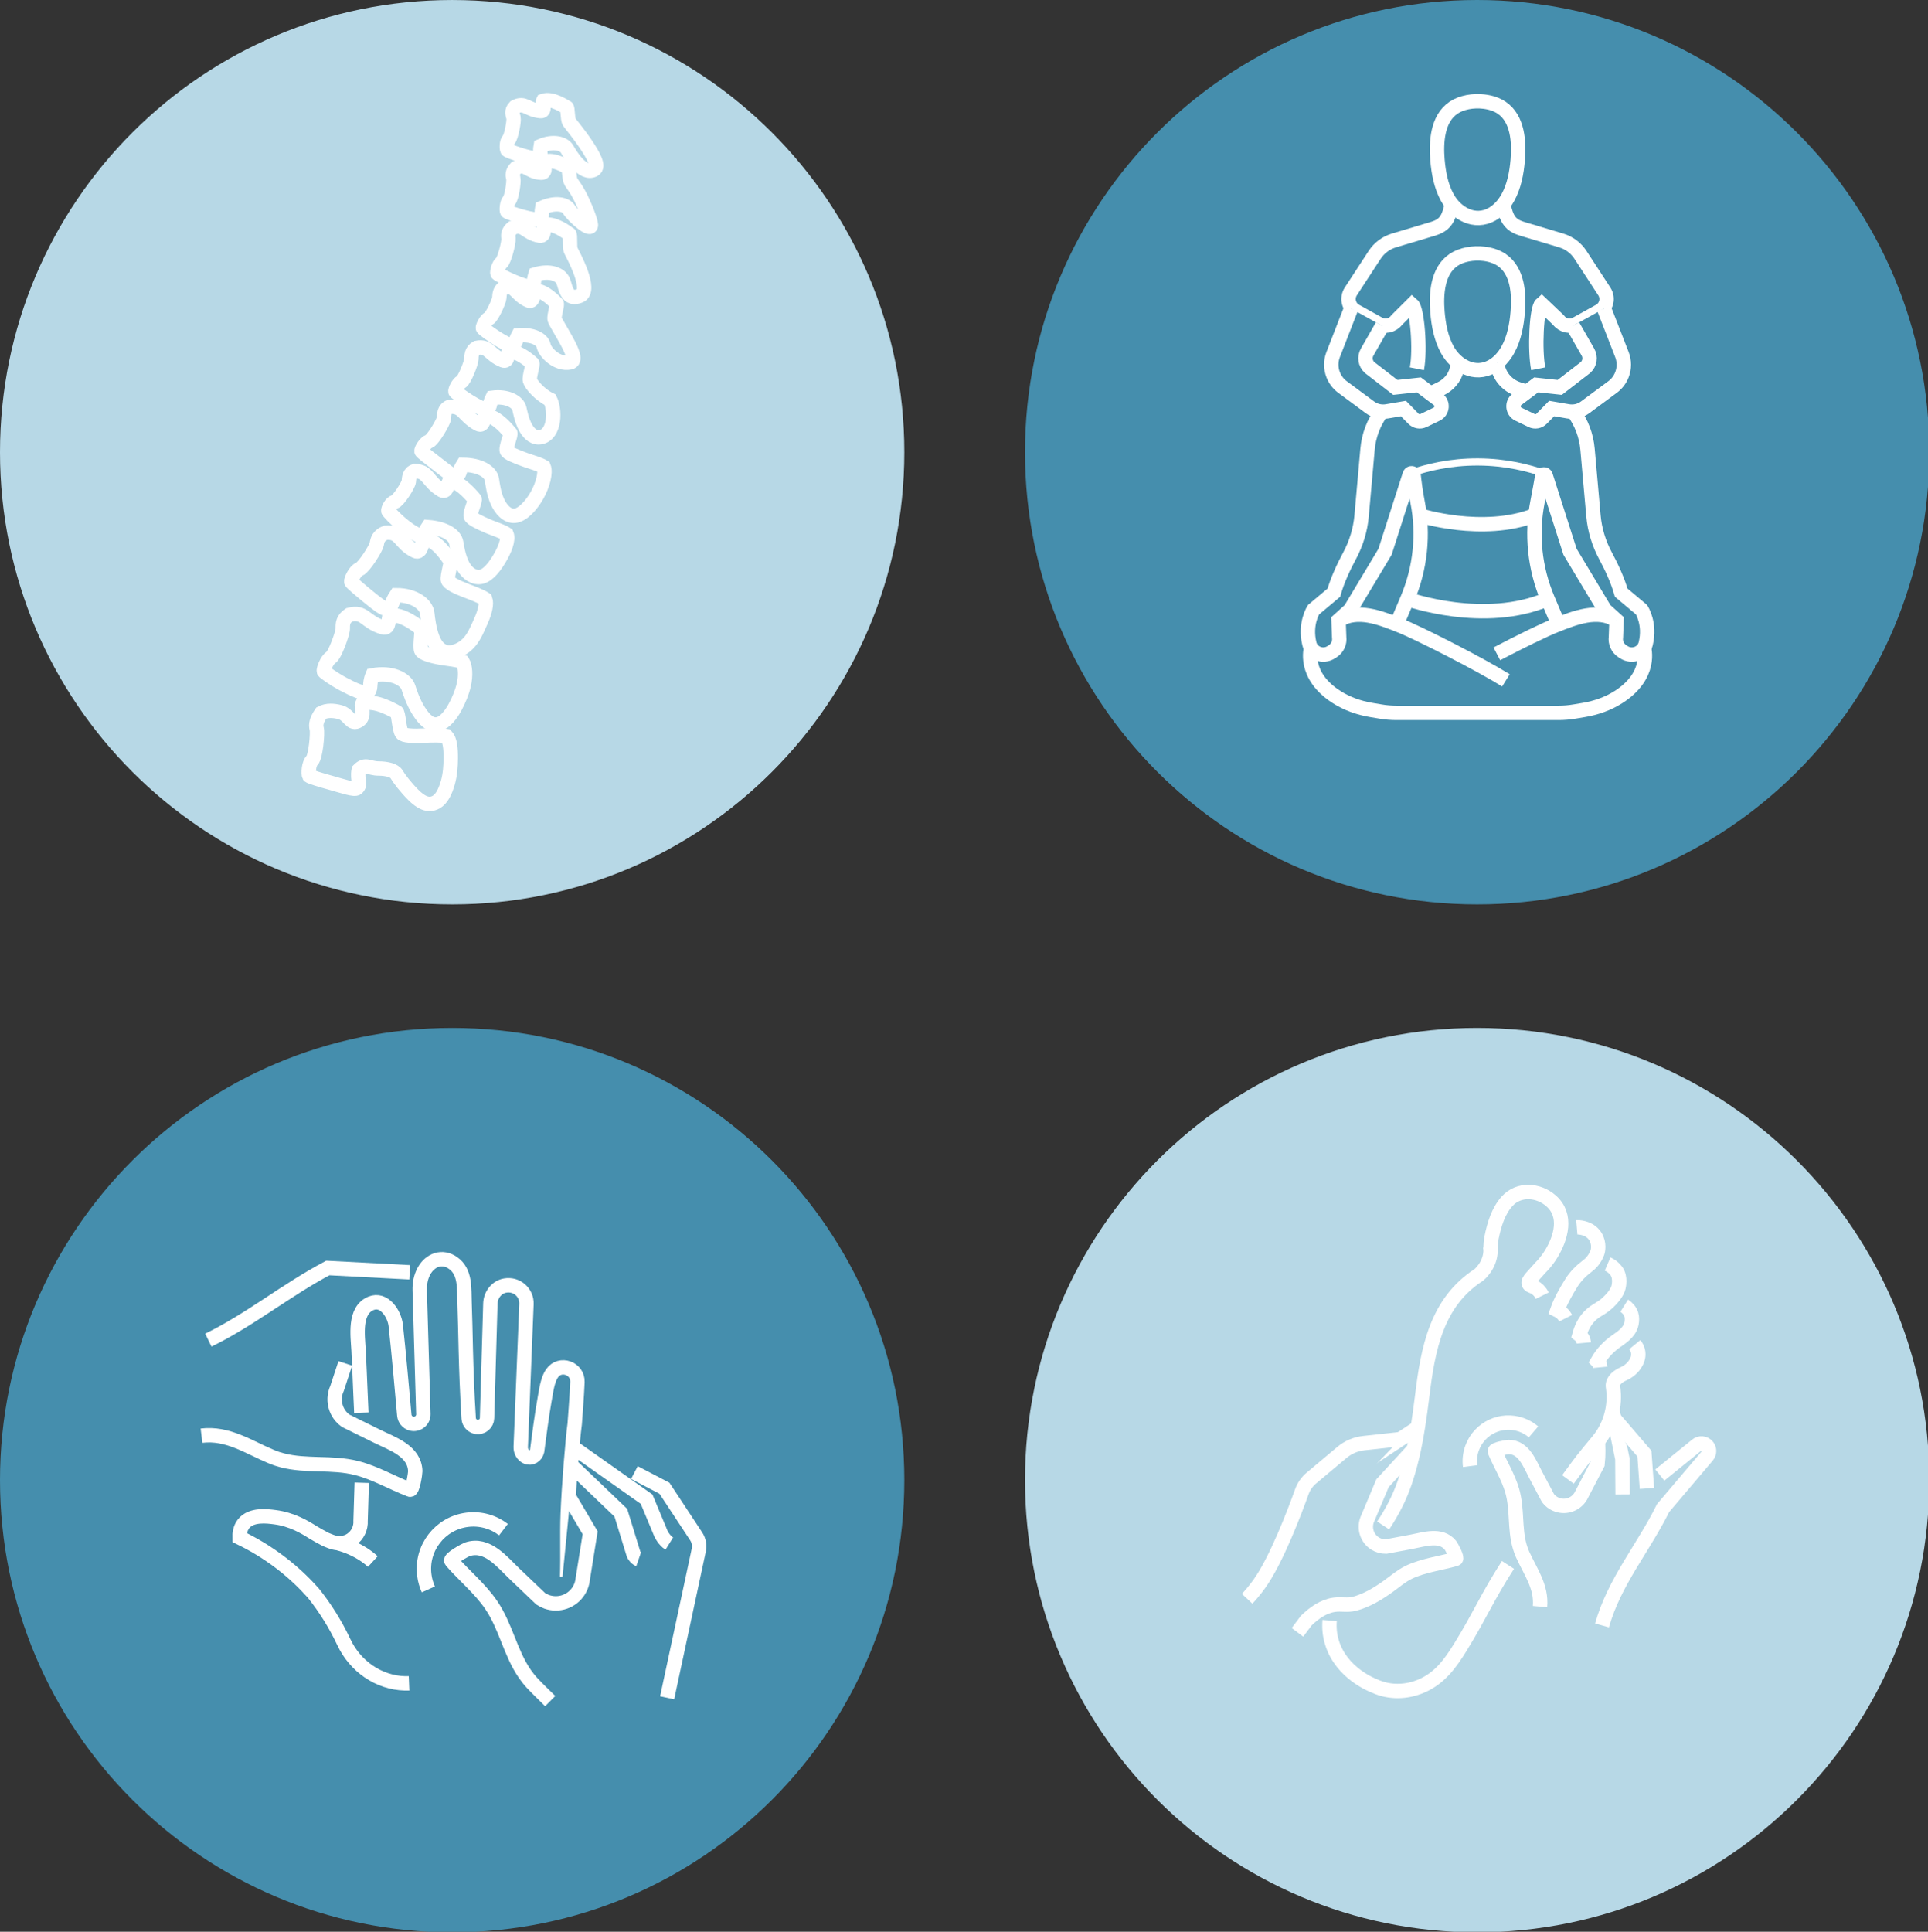<?xml version="1.0" encoding="utf-8"?>
<!-- Generator: Adobe Illustrator 15.0.2, SVG Export Plug-In  -->
<!DOCTYPE svg PUBLIC "-//W3C//DTD SVG 1.1//EN" "http://www.w3.org/Graphics/SVG/1.1/DTD/svg11.dtd">
<svg version="1.1"
	 xmlns="http://www.w3.org/2000/svg" xmlns:xlink="http://www.w3.org/1999/xlink" xmlns:a="http://ns.adobe.com/AdobeSVGViewerExtensions/3.0/"
	 x="0px" y="0px" width="536px" height="537px" viewBox="0 0 536 537" enable-background="new 0 0 536 537" xml:space="preserve">
<rect x="0" y="0" width="536" height="537" fill="#333333" stroke="none"/>
<defs>
</defs>
<path fill="#458EAD" d="M251.404,411.458c0,69.425-56.276,125.705-125.702,125.705C56.272,537.164,0,480.883,0,411.458
	c0-69.419,56.272-125.699,125.702-125.699C195.128,285.759,251.404,342.04,251.404,411.458z"/>
<path id="XMLID_41_" fill="#458EAD" stroke="#FFFFFF" stroke-width="4" stroke-miterlimit="10" d="M157.674,438.303
	c0.202-5.829-0.057-11.699,0.162-17.467c0.292-7.786,1.365-20.836,1.936-25.012c0,0,0.64-8.194,0.758-11.635
	c0.146-3.84-4.833-5.602-7.032-2.45c-0.243,0.349-0.458,0.722-0.621,1.102c-0.879,2.03-1.125,4.322-1.523,6.485
	c-0.624,3.335-1.62,10.836-2.025,13.972l-0.021,0.102c-0.299,1.297-1.645,2.204-2.949,1.592c-1.041-0.481-1.641-1.608-1.596-2.758
	l1.596-39.729c0.125-3.163-2.694-5.712-5.935-5.133c-2.374,0.422-4.031,2.602-4.1,5.004l-0.924,31.84
	c-0.041,1.512-1.397,2.661-2.9,2.46c-1.199-0.175-2.131-1.159-2.204-2.371c-0.899-14.377-0.846-24.889-1.15-32.168
	c-0.159-3.768,0.368-8.572-3.237-11.063c-2.99-2.087-6.287-0.836-8.001,2.189c-0.919,1.638-1.284,3.529-1.227,5.435l1.012,34.403
	c0.049,1.819-1.697,3.148-3.439,2.61c-1.028-0.32-1.762-1.225-1.859-2.294c-0.426-4.792-1.608-18.132-2.378-24.971
	c-0.369-3.276-3.261-7.632-6.879-6.132c-4.751,1.96-3.682,8.98-3.456,13.008c0.211,3.921,0.349,7.842,0.523,11.763
	c0.085,1.885,0.17,3.771,0.251,5.656"/>
<path id="XMLID_40_" fill="#458EAD" stroke="#FFFFFF" stroke-width="4" stroke-miterlimit="10" d="M100.567,412.187l-0.324,10.557
	c0.122,1.997-0.778,3.998-2.54,5.23c-1.649,1.166-3.828,1.301-5.716,0.555l-1.414-0.567c-1.361-0.722-2.56-1.365-3.569-1.993
	c-2.204-1.39-5.797-3.585-10.524-4.197c-2.2-0.287-6.636-0.866-8.754,1.804c-1.017,1.28-1.134,2.843-1.106,3.856
	c3.488,1.669,7.571,4.011,11.817,7.304c3.403,2.646,6.271,5.428,8.665,8.113c3.338,4.177,6.17,8.723,8.442,13.556l0.073,0.141
	c3.12,6.624,9.597,11.201,16.913,11.408c0.389,0.017,0.778,0.017,1.184,0"/>
<path id="XMLID_39_" fill="#458EAD" stroke="#FFFFFF" stroke-width="4" stroke-miterlimit="10" d="M103.642,434.086
	c-3.354-3.075-7.393-4.5-9.601-5.08c-0.008,0-0.008,0-0.008,0"/>
<path id="XMLID_38_" fill="#458EAD" stroke="#FFFFFF" stroke-width="4" stroke-miterlimit="10" d="M57.919,372.537
	c11.654-5.672,21.575-13.893,33.214-20.049l22.759,1.198"/>
<path id="XMLID_37_" fill="#458EAD" stroke="#FFFFFF" stroke-width="4" stroke-miterlimit="10" d="M56.019,399.106
	c7.316-0.887,13.052,3.168,19.485,5.854c0.98,0.414,1.965,0.738,2.965,0.992c6.794,1.763,13.802,0.401,20.685,2.155
	c5.165,1.313,9.872,4.12,14.831,6.017c0.737,0.275,1.462-4.541,1.455-5.137c-0.154-5.68-6.458-7.664-10.675-9.755
	c-2.909-1.434-5.813-2.855-8.709-4.291c-0.494-0.367-0.94-0.785-1.333-1.246c-0.515-0.637-0.936-1.342-1.224-2.115
	c-0.705-1.892-0.591-3.913,0.21-5.639l2.281-6.931"/>
<path id="XMLID_36_" fill="#458EAD" stroke="#FFFFFF" stroke-width="4" stroke-miterlimit="10" d="M119.076,441.828
	c-0.546-1.215-0.936-2.527-1.114-3.917c-0.993-7.535,4.314-14.425,11.841-15.419c3.767-0.497,7.373,0.589,10.16,2.727"/>
<path id="XMLID_35_" fill="#458EAD" stroke="#FFFFFF" stroke-width="4" stroke-miterlimit="10" d="M185.468,471.967l8.799-41.057
	c0.275-1.305,0.024-2.677-0.713-3.799l-8.823-13.39l-8.366-4.366"/>
<path id="XMLID_34_" fill="#458EAD" stroke="#FFFFFF" stroke-width="4" stroke-miterlimit="10" d="M158.679,407.208l13.919,13.32
	l3.548,11.532c0,0,0.551,1.122,1.394,1.41"/>
<path id="XMLID_33_" fill="#458EAD" stroke="#FFFFFF" stroke-width="4" stroke-miterlimit="10" d="M159.104,402.185l20.656,14.572
	l4.051,9.738c0,0,0.879,1.749,2.256,2.608"/>
<path id="XMLID_32_" fill="#458EAD" stroke="#FFFFFF" stroke-width="4" stroke-miterlimit="10" d="M158.529,416.711l5.534,9.386
	l-2.192,13.722c-0.769,3.476-3.848,5.926-7.409,5.898c-0.842,0-1.685-0.158-2.479-0.434c-0.583-0.215-1.134-0.494-1.665-0.839
	c-2.419-2.297-4.809-4.59-7.223-6.895c-3.512-3.335-7.656-8.727-13.194-6.854c-0.575,0.198-4.963,2.602-4.444,3.221
	c3.589,4.112,7.956,7.664,11.051,12.185c4.128,6.024,5.291,13.268,9.39,19.211c0.608,0.87,1.26,1.709,2.001,2.507
	c1.637,1.759,3.383,3.396,5.056,5.063"/>
<path fill="#458EAD" d="M536.359,125.698c0,69.43-56.275,125.706-125.697,125.706c-69.427,0-125.702-56.276-125.702-125.706
	C284.959,56.281,341.235,0,410.662,0C480.083,0,536.359,56.281,536.359,125.698z"/>
<path fill="#B7D8E6" d="M536.359,411.458c0,69.425-56.275,125.705-125.697,125.705c-69.427,0-125.702-56.28-125.702-125.705
	c0-69.419,56.275-125.699,125.702-125.699C480.083,285.759,536.359,342.04,536.359,411.458z"/>
<path id="XMLID_31_" fill="#B7D8E6" stroke="#FFFFFF" stroke-width="4" stroke-miterlimit="10" d="M419.361,352.686
	c-3.658-1.414-4.672-4.083-4.951-5.533c0.004-0.012,0-0.021-0.004-0.037"/>
<path id="XMLID_30_" fill="#B7D8E6" stroke="#FFFFFF" stroke-width="4" stroke-miterlimit="10" d="M438.367,341.173
	c0.158-0.013,3.411-0.117,5.101,2.467c1.301,1.996,0.774,4.185,0.6,4.619c-0.449,1.153-1.244,2.518-2.633,3.571
	c-1.778,1.346-3.383,2.893-4.561,4.781c-1.391,2.207-3.019,5.075-3.91,7.591c0.337,0.162,0.798,0.422,1.256,0.851
	c0.547,0.507,0.871,1.041,1.053,1.397"/>
<path id="XMLID_29_" fill="#B7D8E6" stroke="#FFFFFF" stroke-width="4" stroke-miterlimit="10" d="M446.927,351.382
	c0.843,0.363,1.685,0.96,2.402,1.907c1.364,1.8,0.652,4.492,0.607,4.658c-0.105,0.389-0.457,1.536-2.095,3.323
	c-2.414,2.611-3.974,2.656-5.857,4.557c-0.956,0.964-2.15,2.556-2.889,5.222c0.23,0.179,0.58,0.515,0.868,1.037
	c0.263,0.499,0.34,0.947,0.367,1.231"/>
<path id="XMLID_28_" fill="#B7D8E6" stroke="#FFFFFF" stroke-width="4" stroke-miterlimit="10" d="M451.549,362.971
	c0.871,0.544,1.641,1.435,1.956,2.422c0.265,0.848,0.188,1.577,0.139,2.066c-0.271,2.532-2.273,3.958-4.209,5.292
	c-2.18,1.502-3.97,3.377-5.299,5.679c0.122,0.126,0.263,0.288,0.389,0.49c0.288,0.457,0.369,0.899,0.396,1.174"/>
<path id="XMLID_27_" fill="#B7D8E6" stroke="#FFFFFF" stroke-width="4" stroke-miterlimit="10" d="M428.759,360.184
	c-0.211-0.425-0.567-1.041-1.167-1.608c-1.269-1.203-2.306-0.992-2.572-1.689c-0.361-0.918,1.171-2.086,3.374-4.646
	c0,0,1.438-1.344,2.823-3.609c2.779-4.513,4.574-10.763,0.008-14.794c-3.491-3.086-8.972-3.532-12.242,0.102
	c-2.479,2.751-3.604,6.574-4.317,10.128c-0.211,1.009-0.264,2.025-0.256,3.055c-0.008,0.093-0.004,0.179-0.004,0.279
	c0.036,4.383-3.262,6.995-3.262,6.995c-11.841,7.653-14.166,20.644-15.753,33.636c-0.353,2.823-0.722,5.651-1.171,8.467
	c-0.333,2.123-0.706,4.245-1.163,6.356c-0.587,2.766-1.297,5.517-2.176,8.211c-0.134,0.433-0.279,0.863-0.438,1.304
	c-1.494,4.295-3.532,8.09-5.91,11.692"/>
<path id="XMLID_26_" fill="#B7D8E6" stroke="#FFFFFF" stroke-width="4" stroke-miterlimit="10" d="M369.647,450.476
	c-0.154,2.026,0.02,4.08,0.647,6.101c2.662,8.719,11.473,11.939,11.976,12.17c4.123,1.836,8.773,1.718,12.905-0.057
	c5.097-2.188,8.033-6.251,10.886-10.889c5.64-9.168,7.295-13.676,13.174-22.775"/>
<path id="XMLID_25_" fill="#B7D8E6" stroke="#FFFFFF" stroke-width="4" stroke-miterlimit="10" d="M435.909,411.259
	c4.196-5.721,3.813-5.25,8.337-10.695c0.008-0.007,0.013-0.016,0.02-0.02c3.48-4.205,4.972-9.702,4.157-15.082l-0.017-0.089
	c-0.15-1.726,1.6-2.86,2.904-3.451c1.451-0.652,2.714-1.686,3.479-3.079c0.256-0.454,0.814-1.487,0.652-2.84
	c-0.138-1.089-0.663-1.848-0.955-2.204"/>
<path id="XMLID_24_" fill="#B7D8E6" stroke="#FFFFFF" stroke-width="4" stroke-miterlimit="10" d="M393.057,402.854l-8.709,9.471
	l-4.283,10.18c-0.902,2.432,0.009,5.166,2.192,6.56c0.915,0.578,1.978,0.879,3.055,0.863c2.39-0.455,4.771-0.896,7.158-1.346
	c3.479-0.652,8.158-2.302,10.808,1.037c0.275,0.36,2.013,3.572,1.45,3.743c-4.237,1.207-9.09,1.798-13.061,3.707
	c-2.033,0.979-3.813,2.53-5.582,3.811c-2.93,2.099-6.098,4.056-9.617,4.963c-1.839,0.47-3.593,0-5.452,0.252
	c-3.079,0.404-5.663,2.293-7.852,4.391l-2.454,3.282"/>
<path id="XMLID_23_" fill="#B7D8E6" stroke="#FFFFFF" stroke-width="4" stroke-miterlimit="10" d="M394.159,396.874l-13.74,9.051
	l-7.22,7.165c0,0-1.993,1.378-3.516,1.8"/>
<path id="XMLID_22_" fill="#B7D8E6" stroke="#FFFFFF" stroke-width="4" stroke-miterlimit="10" d="M346.718,444.437
	c0.919-0.989,2.106-2.361,3.354-4.1c4.783-6.615,9.928-20.279,11.853-25.659c0.53-1.479,1.45-2.799,2.661-3.808l8.476-7.105
	c1.713-1.439,3.815-2.334,6.04-2.584l10.22-1.126"/>
<path id="XMLID_21_" fill="#B7D8E6" stroke="#FFFFFF" stroke-width="4" stroke-miterlimit="10" d="M408.706,407.56
	c-0.211-1.641-0.044-3.35,0.556-5.007c2.013-5.578,8.163-8.462,13.741-6.448c1.256,0.457,2.382,1.122,3.334,1.94"/>
<path id="XMLID_20_" fill="#B7D8E6" stroke="#FFFFFF" stroke-width="4" stroke-miterlimit="10" d="M445.372,451.841
	c3.451-12.217,11.468-21.421,16.97-32.602l12.295-14.515c0.644-0.758,0.672-1.858,0.064-2.646c-0.758-0.977-2.179-1.098-3.091-0.271
	l-10.168,8.23"/>
<polyline id="XMLID_19_" fill="#B7D8E6" stroke="#FFFFFF" stroke-width="4" stroke-miterlimit="10" points="448.296,392.129 
	451.035,405.542 451.099,415.44 "/>
<polyline id="XMLID_18_" fill="#B7D8E6" stroke="#FFFFFF" stroke-width="4" stroke-miterlimit="10" points="448.734,394.282 
	457.164,404.096 457.865,413.767 "/>
<path id="XMLID_17_" fill="#B7D8E6" stroke="#FFFFFF" stroke-width="4" stroke-miterlimit="10" d="M444.265,400.544
	c0.033,1.924,0.183,3.552-0.129,6.413l-4.691,8.993c-1.332,2.224-4.03,3.217-6.485,2.377c-0.596-0.198-1.131-0.503-1.621-0.874
	c-0.356-0.28-0.676-0.604-0.964-0.969c-1.138-2.143-2.269-4.29-3.411-6.438c-1.668-3.119-3.293-7.81-7.559-7.794
	c-0.449,0-4.043,0.652-3.824,1.199c1.54,3.679,3.751,7.149,4.845,10.998c1.467,5.125,0.604,10.417,2.078,15.477
	c0.215,0.743,0.479,1.473,0.802,2.202c2.167,4.761,5.332,8.978,4.833,14.487"/>
<path id="XMLID_16_" fill="#458EAD" stroke="#FFFFFF" stroke-width="4" stroke-miterlimit="10" d="M403.651,56.804
	c-0.466,1.677-0.815,3.508-1.97,4.865c-1.26,1.483-3.195,1.896-4.966,2.43l-9.204,2.755c-2.195,0.66-4.091,2.074-5.343,3.999
	l-6.632,10.172c-1.219,1.872-0.596,4.383,1.354,5.461l6.437,3.573c1.693,0.94,3.82,0.474,4.963-1.082l4.303-4.282
	c1.389,1.171,2.361,12.591,1.315,17.825"/>
<path id="XMLID_15_" fill="#458EAD" stroke="#FFFFFF" stroke-width="4" stroke-miterlimit="10" d="M417.902,56.804
	c0.466,1.677,0.818,3.508,1.977,4.865c1.252,1.483,3.192,1.896,4.963,2.43l9.204,2.755c2.195,0.66,4.091,2.074,5.343,3.999
	l6.632,10.172c1.215,1.872,0.6,4.383-1.354,5.461l-6.44,3.573c-1.686,0.94-3.813,0.474-4.959-1.082L428.56,84.5
	c-1.386,1.171-1.957,12.785-0.912,18.019"/>
<path id="XMLID_14_" fill="#458EAD" stroke="#FFFFFF" stroke-width="4" stroke-miterlimit="10" d="M375.606,85.781l-4.972,12.773
	c-0.704,1.811-0.704,3.816,0,5.627l0,0c0.527,1.361,1.439,2.552,2.613,3.418l7.592,5.623c1.365,1.013,3.079,1.418,4.748,1.13
	l4.582-0.782l2.79,2.843c0.733,0.746,1.855,0.94,2.8,0.482l3.642-1.758c1.637-0.798,1.855-3.046,0.397-4.136l-5.34-4.01
	l-6.538,0.708l-7.178-5.545c-1.191-1.098-1.467-2.873-0.657-4.278l4.177-7.296"/>
<path id="XMLID_13_" fill="#458EAD" stroke="#FFFFFF" stroke-width="4" stroke-miterlimit="10" d="M412.567,70.553
	c1.823,0.223,3.557,0.786,4.901,1.693c4.546,3.074,4.89,9.573,4.477,14.522c-0.296,3.577-0.992,7.316-2.759,10.492
	c-1.028,1.847-2.504,3.541-4.362,4.59c-4.838,2.738-9.962-0.15-12.434-4.59c-1.762-3.176-2.458-6.915-2.759-10.492
	c-0.404-4.95-0.068-11.448,4.484-14.522C406.321,70.756,409.573,70.197,412.567,70.553z"/>
<path id="XMLID_12_" fill="#458EAD" stroke="#FFFFFF" stroke-width="4" stroke-miterlimit="10" d="M412.567,28.245
	c1.823,0.219,3.557,0.782,4.901,1.693c4.546,3.066,4.89,9.572,4.477,14.515c-0.296,3.582-0.992,7.32-2.759,10.5
	c-1.028,1.852-2.504,3.541-4.362,4.586c-4.838,2.743-9.962-0.146-12.434-4.586c-1.762-3.18-2.458-6.918-2.759-10.5
	c-0.404-4.942-0.068-11.448,4.484-14.515C406.321,28.443,409.573,27.88,412.567,28.245z"/>
<path id="XMLID_11_" fill="#458EAD" stroke="#FFFFFF" stroke-width="4" stroke-miterlimit="10" d="M405.295,100.757
	c-0.037,0.612-0.126,1.296-0.308,2.001c-0.593,2.37-2.314,4.29-4.518,5.347l-2.763,1.329"/>
<path id="XMLID_10_" fill="#458EAD" stroke="#FFFFFF" stroke-width="4" stroke-miterlimit="10" d="M445.935,85.781l4.97,12.773
	c0.709,1.811,0.709,3.816,0.005,5.627l0,0c-0.531,1.361-1.442,2.552-2.617,3.418l-7.592,5.623c-1.365,1.013-3.078,1.418-4.751,1.13
	l-4.573-0.782l-2.796,2.843c-0.729,0.746-1.852,0.94-2.8,0.482l-3.641-1.758c-1.638-0.798-1.856-3.046-0.398-4.136l5.344-4.01
	l6.535,0.708l7.178-5.545c1.19-1.098,1.462-2.873,0.655-4.278l-4.18-7.296"/>
<path id="XMLID_9_" fill="#458EAD" stroke="#FFFFFF" stroke-width="4" stroke-miterlimit="10" d="M424.501,108.932l-2.31-0.721
	c-3.258-1.029-5.664-3.885-5.938-7.288c-0.005-0.016-0.009-0.036-0.009-0.057"/>
<path id="XMLID_8_" fill="#458EAD" stroke="#FFFFFF" stroke-width="4" stroke-miterlimit="10" d="M457.042,180.096
	c0,0,2.402,7.648-7.138,13.708c-2.913,1.848-6.214,2.998-9.613,3.565l-2.535,0.425c-1.491,0.256-2.986,0.377-4.485,0.377h-3.69
	h-41.308c-1.507,0-3.006-0.121-4.488-0.377l-2.536-0.425c-3.402-0.567-6.7-1.718-9.609-3.565c-9.54-6.06-7.138-13.708-7.138-13.708"
	/>
<path id="XMLID_7_" fill="#458EAD" stroke="#FFFFFF" stroke-width="4" stroke-miterlimit="10" d="M391.266,166.521
	c0,0,21.41,7.612,39.008,0"/>
<path id="XMLID_6_" fill="#458EAD" stroke="#FFFFFF" stroke-width="4" stroke-miterlimit="10" d="M394.662,143.26
	c0,0,17.496,5.55,31.93,0"/>
<path id="XMLID_5_" fill="#458EAD" stroke="#FFFFFF" stroke-width="4" stroke-miterlimit="10" d="M437.407,114.425
	c2.244,3.059,3.609,6.672,3.942,10.456l1.645,18.5c0.348,3.913,1.511,7.701,3.374,11.161c1.536,2.848,3.314,6.599,4.343,10.205
	l5.647,4.739c0,0,2.536,3.865,1.158,9.503c-0.648,2.638-3.768,3.8-6.048,2.325l-0.434-0.279c-1.309-0.843-2.005-2.37-1.795-3.917
	l0.175-4.679l-3.269-2.953l-9.662-16.111l-6.77-21.158c-0.149-0.486-0.854-0.438-0.944,0.061c-0.303,1.799-0.794,4.549-1.3,7.11
	c-1.807,9.119-0.822,18.574,2.804,27.133l2.969,7.012"/>
<path id="XMLID_4_" fill="#458EAD" stroke="#FFFFFF" stroke-width="4" stroke-miterlimit="10" d="M418.667,189.134
	c-7.012-4.371-24.132-13.138-29.723-15.341c-5.188-2.045-11.569-4.63-16.819-1.353"/>
<path id="XMLID_3_" fill="#458EAD" stroke="#FFFFFF" stroke-width="4" stroke-miterlimit="10" d="M384.132,114.425
	c-2.244,3.059-3.604,6.672-3.941,10.456l-1.648,18.5c-0.34,3.913-1.516,7.701-3.371,11.161c-1.53,2.848-3.321,6.599-4.342,10.205
	l-5.651,4.739c0,0-2.536,3.865-1.154,9.503c0.648,2.638,3.767,3.8,6.048,2.325l0.434-0.279c1.313-0.843,2.01-2.37,1.795-3.917
	l-0.175-4.679l3.27-2.953l9.665-16.111l6.854-21.438c0.175-0.572,1.009-0.486,1.078,0.101c0.223,2.042,0.592,4.922,1.077,7.349
	c1.812,9.119,0.822,18.574-2.804,27.133l-2.977,7.012"/>
<path id="XMLID_2_" fill="#458EAD" stroke="#FFFFFF" stroke-width="4" stroke-miterlimit="10" d="M416.14,181.757
	c6.563-3.436,13.323-6.732,16.454-7.964c5.186-2.045,11.574-4.63,16.82-1.353"/>
<path id="XMLID_1_" fill="#458EAD" stroke="#FFFFFF" stroke-width="2" stroke-miterlimit="10" d="M392.592,131.411
	c4.099-1.397,10.454-3.03,18.334-2.998c7.903,0.041,14.251,1.742,18.334,3.18"/>
<path fill="#B7D8E6" d="M251.405,125.703c0,69.425-56.281,125.702-125.698,125.702C56.277,251.404,0,195.128,0,125.703
	C0,56.281,56.277,0.004,125.707,0.004C195.124,0.004,251.405,56.281,251.405,125.703z"/>
<g>
	<g>
		<g>
			<path fill="#B7D8E6" d="M89.311,198.219c-1.264,1.849-1.595,3.121-1.267,4.381c0.32,1.256-0.292,7.821-1.285,8.789
				c-0.997,0.969-1.058,3.808-0.802,4.27c0.125,0.238,3.191,1.181,6.393,2.061c3.013,0.828,6.241,1.967,6.879,1.372
				c1.317-1.219-0.043-2.084,0.484-5.018c1.922-1.959,2.858-0.442,5.575-0.436c2.275,0.005,4.359,0.536,4.959,1.598
				c0.672,1.185,2.595,3.686,4.641,5.727c1.962,1.958,4.1,3.269,6.332,2.033c1.574-0.873,2.587-2.959,3.311-5.544
				c0.591-2.11,0.761-4.437,0.777-6.62c0.021-2.877-0.231-5.146-1.227-6.218c-1.766-0.288-4.03-0.221-6.271-0.108
				c-3.064,0.155-5.675,0.012-6.127-0.702c-0.782-1.231-0.864-5.709-1.468-5.896c-0.607-0.19-5.908-3.578-9.526-2.245
				c-0.414,0.791,0.905,3.459-0.949,4.642c-2.303,1.469-2.527-1.658-5.235-2.341C92.722,197.515,90.911,197.368,89.311,198.219z"/>
			<path fill="none" stroke="#FFFFFF" stroke-width="4" stroke-miterlimit="10" d="M89.311,198.219
				c-1.264,1.849-1.595,3.121-1.267,4.381c0.32,1.256-0.292,7.821-1.285,8.789c-0.997,0.969-1.058,3.808-0.802,4.27
				c0.125,0.238,3.191,1.181,6.393,2.061c3.013,0.828,6.241,1.967,6.879,1.372c1.317-1.219-0.043-2.084,0.484-5.018
				c1.922-1.959,2.858-0.442,5.575-0.436c2.275,0.005,4.359,0.536,4.959,1.598c0.672,1.185,2.595,3.686,4.641,5.727
				c1.962,1.958,4.1,3.269,6.332,2.033c1.574-0.873,2.587-2.959,3.311-5.544c0.591-2.11,0.761-4.437,0.777-6.62
				c0.021-2.877-0.231-5.146-1.227-6.218c-1.766-0.288-4.03-0.221-6.271-0.108c-3.064,0.155-5.675,0.012-6.127-0.702
				c-0.782-1.231-0.864-5.709-1.468-5.896c-0.607-0.19-5.908-3.578-9.526-2.245c-0.414,0.791,0.905,3.459-0.949,4.642
				c-2.303,1.469-2.527-1.658-5.235-2.341C92.722,197.515,90.911,197.368,89.311,198.219z"/>
		</g>
	</g>
</g>
<g>
	<g>
		<g>
			<path fill="#B7D8E6" d="M97.112,170.913c-1.812,1.177-1.848,2.515-1.815,3.771c0.036,1.251-2.18,7.42-3.326,8.121
				c-1.139,0.701-2.08,3.299-1.942,3.793c0.071,0.252,2.738,2.166,5.564,3.669c2.662,1.417,5.675,2.7,6.4,2.278
				c1.5-0.875,0.436-2.161,1.549-4.81c5.194-1.011,9.265,0.967,10.014,3.434c0.38,1.258,1.338,4.101,2.83,6.451
				c1.432,2.257,3.241,4.341,5.603,3.648c1.668-0.487,3.294-2.427,4.523-4.706c1.003-1.861,1.929-4.057,2.405-6.108
				c0.627-2.702,0.416-5.232-0.294-6.454c-1.603-0.643-3.919-0.792-6.051-1.159c-2.917-0.501-5.227-1.29-5.5-2.06
				c-0.478-1.329,0.441-5.79-0.089-6.093c-0.531-0.304-4.898-4.127-8.588-3.629c-0.551,0.653,0.069,3.906-1.966,3.317
				C101.445,172.936,101.361,169.742,97.112,170.913z"/>
			<path fill="none" stroke="#FFFFFF" stroke-width="4" stroke-miterlimit="10" d="M97.112,170.913
				c-1.812,1.177-1.848,2.515-1.815,3.771c0.036,1.251-2.18,7.42-3.326,8.121c-1.139,0.701-2.08,3.299-1.942,3.793
				c0.071,0.252,2.738,2.166,5.564,3.669c2.662,1.417,5.675,2.7,6.4,2.278c1.5-0.875,0.436-2.161,1.549-4.81
				c5.194-1.011,9.265,0.967,10.014,3.434c0.38,1.258,1.338,4.101,2.83,6.451c1.432,2.257,3.241,4.341,5.603,3.648
				c1.668-0.487,3.294-2.427,4.523-4.706c1.003-1.861,1.929-4.057,2.405-6.108c0.627-2.702,0.416-5.232-0.294-6.454
				c-1.603-0.643-3.919-0.792-6.051-1.159c-2.917-0.501-5.227-1.29-5.5-2.06c-0.478-1.329,0.441-5.79-0.089-6.093
				c-0.531-0.304-4.898-4.127-8.588-3.629c-0.551,0.653,0.069,3.906-1.966,3.317C101.445,172.936,101.361,169.742,97.112,170.913z"
				/>
		</g>
	</g>
</g>
<g>
	<g>
		<g>
			<path fill="#B7D8E6" d="M107.232,148.081c-1.966,0.791-2.288,1.936-2.491,3.152c-0.207,1.215-3.605,6.524-4.837,6.982
				c-1.231,0.466-2.316,2.97-2.272,3.464c0.019,0.257,2.311,2.211,4.742,4.193c2.291,1.867,4.448,3.613,5.224,3.342
				c1.608-0.563,0.989-1.432,2.565-3.769c5.184,0.01,8.38,2.618,8.635,5.129c0.126,1.282,0.472,4.31,1.46,6.854
				c0.948,2.441,2.623,4.138,5.025,3.922c1.696-0.155,3.783-1.121,5.396-3.083c1.317-1.601,2.182-3.778,3.029-5.662
				c1.117-2.484,1.646-4.742,1.194-6.049c-1.417-0.921-3.5-1.666-5.481-2.422c-2.708-1.033-4.794-2.139-4.916-2.929
				c-0.203-1.365,1.11-5.02,0.657-5.408c-0.458-0.397-3.555-5.79-7.188-6.012c-0.665,0.527-0.704,4.291-2.568,3.365
				C110.916,150.921,111.542,147.757,107.232,148.081z"/>
			<path fill="none" stroke="#FFFFFF" stroke-width="4" stroke-miterlimit="10" d="M107.232,148.081
				c-1.966,0.791-2.288,1.936-2.491,3.152c-0.207,1.215-3.605,6.524-4.837,6.982c-1.231,0.466-2.316,2.97-2.272,3.464
				c0.019,0.257,2.311,2.211,4.742,4.193c2.291,1.867,4.448,3.613,5.224,3.342c1.608-0.563,0.989-1.432,2.565-3.769
				c5.184,0.01,8.38,2.618,8.635,5.129c0.126,1.282,0.472,4.31,1.46,6.854c0.948,2.441,2.623,4.138,5.025,3.922
				c1.696-0.155,3.783-1.121,5.396-3.083c1.317-1.601,2.182-3.778,3.029-5.662c1.117-2.484,1.646-4.742,1.194-6.049
				c-1.417-0.921-3.5-1.666-5.481-2.422c-2.708-1.033-4.794-2.139-4.916-2.929c-0.203-1.365,1.11-5.02,0.657-5.408
				c-0.458-0.397-3.555-5.79-7.188-6.012c-0.665,0.527-0.704,4.291-2.568,3.365C110.916,150.921,111.542,147.757,107.232,148.081z"
				/>
		</g>
	</g>
</g>
<g>
	<g>
		<g>
			<path fill="#B7D8E6" d="M115.33,130.951c-1.602,0.498-1.581,1.916-1.69,2.913c-0.117,0.992-2.881,5.343-3.942,5.646
				c-1.049,0.304-1.818,2.073-1.757,2.482c0.031,0.215,1.847,2.23,4.081,4.035c2.107,1.701,4.258,2.983,4.923,2.81
				c1.377-0.356,0.789-0.482,2.045-2.313c4.695,0.361,7.484,2.208,7.832,4.311c0.186,1.092,0.587,3.753,1.628,5.96
				c0.959,2.035,2.627,3.646,4.679,3.625c2.082-0.025,3.995-2.306,5.534-4.818c1.621-2.646,2.804-5.574,2.164-7.109
				c-1.291-0.859-3.302-1.414-5.076-2.171c-2.431-1.038-4.746-2.166-4.893-2.829c-0.248-1.146,1.469-4.458,1.048-4.814
				c-0.417-0.348-3.648-4.626-6.849-5.044c-0.551,0.385-0.782,3.518-2.197,2.679C118.763,133.884,119.093,130.972,115.33,130.951z"
				/>
			<path fill="none" stroke="#FFFFFF" stroke-width="4" stroke-miterlimit="10" d="M115.33,130.951
				c-1.602,0.498-1.581,1.916-1.69,2.913c-0.117,0.992-2.881,5.343-3.942,5.646c-1.049,0.304-1.818,2.073-1.757,2.482
				c0.031,0.215,1.847,2.23,4.081,4.035c2.107,1.701,4.258,2.983,4.923,2.81c1.377-0.356,0.789-0.482,2.045-2.313
				c4.695,0.361,7.484,2.208,7.832,4.311c0.186,1.092,0.587,3.753,1.628,5.96c0.959,2.035,2.627,3.646,4.679,3.625
				c2.082-0.025,3.995-2.306,5.534-4.818c1.621-2.646,2.804-5.574,2.164-7.109c-1.291-0.859-3.302-1.414-5.076-2.171
				c-2.431-1.038-4.746-2.166-4.893-2.829c-0.248-1.146,1.469-4.458,1.048-4.814c-0.417-0.348-3.648-4.626-6.849-5.044
				c-0.551,0.385-0.782,3.518-2.197,2.679C118.763,133.884,119.093,130.972,115.33,130.951z"/>
		</g>
	</g>
</g>
<g>
	<g>
		<g>
			<path fill="#B7D8E6" d="M125.041,113.076c-1.701,0.667-1.526,2.189-1.652,3.255c-0.13,1.065-3.055,5.973-4.141,6.37
				c-1.086,0.397-2.151,2.285-2.091,2.723c0.031,0.225,2.268,1.95,4.546,3.7c2.147,1.649,4.271,3.455,4.959,3.219
				c1.418-0.482,0.731-1.086,2.04-3.132c4.734,0.034,7.707,1.922,8.051,4.126c0.177,1.136,0.511,3.875,1.536,6.125
				c0.966,2.123,2.678,4.099,4.81,3.919c2.139-0.177,4.532-2.799,6.135-5.58c1.689-2.929,2.56-6.427,1.918-8.015
				c-1.318-0.815-3.396-1.309-5.212-1.981c-2.486-0.922-4.924-1.857-5.067-2.552c-0.247-1.2,1.375-4.584,0.95-4.929
				c-0.425-0.345-3.519-4.597-6.796-4.807c-0.567,0.454-0.512,3.216-2.082,2.36C128.729,115.577,128.897,112.821,125.041,113.076z"
				/>
			<path fill="none" stroke="#FFFFFF" stroke-width="4" stroke-miterlimit="10" d="M125.041,113.076
				c-1.701,0.667-1.526,2.189-1.652,3.255c-0.13,1.065-3.055,5.973-4.141,6.37c-1.086,0.397-2.151,2.285-2.091,2.723
				c0.031,0.225,2.268,1.95,4.546,3.7c2.147,1.649,4.271,3.455,4.959,3.219c1.418-0.482,0.731-1.086,2.04-3.132
				c4.734,0.034,7.707,1.922,8.051,4.126c0.177,1.136,0.511,3.875,1.536,6.125c0.966,2.123,2.678,4.099,4.81,3.919
				c2.139-0.177,4.532-2.799,6.135-5.58c1.689-2.929,2.56-6.427,1.918-8.015c-1.318-0.815-3.396-1.309-5.212-1.981
				c-2.486-0.922-4.924-1.857-5.067-2.552c-0.247-1.2,1.375-4.584,0.95-4.929c-0.425-0.345-3.519-4.597-6.796-4.807
				c-0.567,0.454-0.512,3.216-2.082,2.36C128.729,115.577,128.897,112.821,125.041,113.076z"/>
		</g>
	</g>
</g>
<g>
	<g>
		<g>
			<path fill="#B7D8E6" d="M132.517,96.7c-1.465,0.823-1.448,2.221-1.48,3.197c-0.037,0.972-1.903,5.777-2.814,6.264
				c-0.92,0.486-1.705,2.295-1.624,2.676c0.081,0.389,7.454,5.479,8.657,4.878c1.199-0.603,0.636-1.147,1.633-3.145
				c4.075-0.525,7.03,1.08,7.496,3.02c0.231,0.994,0.671,3.359,1.711,5.256c0.997,1.821,2.463,3.072,4.326,2.655
				c1.917-0.43,2.942-2.293,3.264-4.526c0.318-2.204-0.082-4.54-0.734-5.848c-2.868-1.369-5.322-4.268-5.622-5.321
				c-0.3-1.054,1.016-4.599,0.619-4.858c-0.396-0.267-3.6-3.375-6.48-3.181c-0.465,0.482-0.157,3.043-1.677,2.411
				C135.908,98.563,135.867,96.008,132.517,96.7z"/>
			<path fill="none" stroke="#FFFFFF" stroke-width="4" stroke-miterlimit="10" d="M132.517,96.7
				c-1.465,0.823-1.448,2.221-1.48,3.197c-0.037,0.972-1.903,5.777-2.814,6.264c-0.92,0.486-1.705,2.295-1.624,2.676
				c0.081,0.389,7.454,5.479,8.657,4.878c1.199-0.603,0.636-1.147,1.633-3.145c4.075-0.525,7.03,1.08,7.496,3.02
				c0.231,0.994,0.671,3.359,1.711,5.256c0.997,1.821,2.463,3.072,4.326,2.655c1.917-0.43,2.942-2.293,3.264-4.526
				c0.318-2.204-0.082-4.54-0.734-5.848c-2.868-1.369-5.322-4.268-5.622-5.321c-0.3-1.054,1.016-4.599,0.619-4.858
				c-0.396-0.267-3.6-3.375-6.48-3.181c-0.465,0.482-0.157,3.043-1.677,2.411C135.908,98.563,135.867,96.008,132.517,96.7z"/>
		</g>
	</g>
</g>
<g>
	<g>
		<g>
			<path fill="#B7D8E6" d="M140.294,79.838c-1.409,0.741-1.422,2.039-1.479,2.962c-0.057,0.916-2.033,5.293-2.92,5.73
				c-0.879,0.438-1.721,2.274-1.652,2.643c0.065,0.368,6.991,5.293,8.146,4.75c1.155-0.539,0.691-0.818,1.688-2.686
				c3.875-0.391,6.669,1.025,7.054,2.88c0.38,1.855,3.719,5.342,7.345,4.633c1.854-0.362,0.551-3.24-0.979-6.025
				c-1.466-2.669-3.17-5.431-3.297-5.922c-0.259-1.009,0.898-4.212,0.529-4.471c-0.369-0.26-3.302-3.617-6.037-3.503
				c-0.454,0.438-0.299,3.361-1.726,2.726C143.334,81.94,143.49,79.267,140.294,79.838z"/>
			<path fill="none" stroke="#FFFFFF" stroke-width="4" stroke-miterlimit="10" d="M140.294,79.838
				c-1.409,0.741-1.422,2.039-1.479,2.962c-0.057,0.916-2.033,5.293-2.92,5.73c-0.879,0.438-1.721,2.274-1.652,2.643
				c0.065,0.368,6.991,5.293,8.146,4.75c1.155-0.539,0.691-0.818,1.688-2.686c3.875-0.391,6.669,1.025,7.054,2.88
				c0.38,1.855,3.719,5.342,7.345,4.633c1.854-0.362,0.551-3.24-0.979-6.025c-1.466-2.669-3.17-5.431-3.297-5.922
				c-0.259-1.009,0.898-4.212,0.529-4.471c-0.369-0.26-3.302-3.617-6.037-3.503c-0.454,0.438-0.299,3.361-1.726,2.726
				C143.334,81.94,143.49,79.267,140.294,79.838z"/>
		</g>
	</g>
</g>
<g>
	<g>
		<g>
			<path fill="#B7D8E6" d="M142.522,63.311c-1.34,1.061-1.286,2.062-1.164,3.046c0.117,0.98-1.139,6.064-1.981,6.696
				c-0.843,0.636-1.233,2.598-1.091,2.97c0.146,0.376,8.279,4.339,9.385,3.544c1.11-0.802,0.499-1.137,1.184-3.3
				c4.001-1.178,6.928-0.055,7.694,1.829c0.773,1.88,0.967,5.595,4.649,4.132c1.809-0.719,1.282-3.673,0.307-6.407
				c-1.013-2.838-2.56-5.677-2.802-6.191c-0.47-1.013-0.021-4.397-0.463-4.591c-0.437-0.198-4.037-3.176-6.894-2.516
				c-0.385,0.55,0.308,3.29-1.339,2.993C146.01,64.798,145.775,62.087,142.522,63.311z"/>
			<path fill="none" stroke="#FFFFFF" stroke-width="4" stroke-miterlimit="10" d="M142.522,63.311
				c-1.34,1.061-1.286,2.062-1.164,3.046c0.117,0.98-1.139,6.064-1.981,6.696c-0.843,0.636-1.233,2.598-1.091,2.97
				c0.146,0.376,8.279,4.339,9.385,3.544c1.11-0.802,0.499-1.137,1.184-3.3c4.001-1.178,6.928-0.055,7.694,1.829
				c0.773,1.88,0.967,5.595,4.649,4.132c1.809-0.719,1.282-3.673,0.307-6.407c-1.013-2.838-2.56-5.677-2.802-6.191
				c-0.47-1.013-0.021-4.397-0.463-4.591c-0.437-0.198-4.037-3.176-6.894-2.516c-0.385,0.55,0.308,3.29-1.339,2.993
				C146.01,64.798,145.775,62.087,142.522,63.311z"/>
		</g>
	</g>
</g>
<g>
	<g>
		<g>
			<path fill="#B7D8E6" d="M143.446,46.692c-1.087,1.117-0.974,2.019-0.747,2.897c0.227,0.875-0.456,5.431-1.145,6.111
				s-0.75,2.77-0.581,3.086c0.179,0.32,8.2,2.917,9.112,2.063c0.911-0.855,0.303-1.063,0.66-3.105
				c3.493-1.543,6.538-1.093,7.457,0.52c0.924,1.613,6.898,7.18,5.986,3.667c-0.61-2.369-1.526-4.303-2.25-5.926
				c-1.401-3.14-2.833-4.873-3.193-5.442c-0.551-0.855-0.458-3.945-0.875-4.075c-0.421-0.129-3.968-2.445-6.484-1.505
				c-0.288,0.547,0.624,3.106-0.905,3.034C146.773,47.842,146.25,45.189,143.446,46.692z"/>
			<path fill="none" stroke="#FFFFFF" stroke-width="4" stroke-miterlimit="10" d="M143.446,46.692
				c-1.087,1.117-0.974,2.019-0.747,2.897c0.227,0.875-0.456,5.431-1.145,6.111s-0.75,2.77-0.581,3.086
				c0.179,0.32,8.2,2.917,9.112,2.063c0.911-0.855,0.303-1.063,0.66-3.105c3.493-1.543,6.538-1.093,7.457,0.52
				c0.924,1.613,6.898,7.18,5.986,3.667c-0.61-2.369-1.526-4.303-2.25-5.926c-1.401-3.14-2.833-4.873-3.193-5.442
				c-0.551-0.855-0.458-3.945-0.875-4.075c-0.421-0.129-3.968-2.445-6.484-1.505c-0.288,0.547,0.624,3.106-0.905,3.034
				C146.773,47.842,146.25,45.189,143.446,46.692z"/>
		</g>
	</g>
</g>
<g>
	<g>
		<g>
			<path fill="#B7D8E6" d="M143.148,29.737c-1.078,1.091-0.606,2.136-0.391,3.003c0.21,0.859-0.635,5.386-1.312,6.05
				c-0.688,0.656-0.584,2.579-0.41,2.899c0.17,0.315,7.816,3.025,8.719,2.191c0.903-0.831,0.195-1.294,0.563-3.299
				c3.439-1.492,6.446-0.717,7.337,0.875c0.892,1.592,4.383,7.417,7.506,5.704c1.566-0.857-0.265-4.024-2.254-7.003
				c-1.979-2.964-4.394-5.831-4.658-6.253c-0.526-0.851-0.329-3.936-0.742-4.069c-0.413-0.125-4.028-2.704-6.507-1.804
				c-0.284,0.542,0.769,3.003-0.727,2.861C146.525,30.539,145.911,28.283,143.148,29.737z"/>
			<path fill="none" stroke="#FFFFFF" stroke-width="4" stroke-miterlimit="10" d="M143.148,29.737
				c-1.078,1.091-0.606,2.136-0.391,3.003c0.21,0.859-0.635,5.386-1.312,6.05c-0.688,0.656-0.584,2.579-0.41,2.899
				c0.17,0.315,7.816,3.025,8.719,2.191c0.903-0.831,0.195-1.294,0.563-3.299c3.439-1.492,6.446-0.717,7.337,0.875
				c0.892,1.592,4.383,7.417,7.506,5.704c1.566-0.857-0.265-4.024-2.254-7.003c-1.979-2.964-4.394-5.831-4.658-6.253
				c-0.526-0.851-0.329-3.936-0.742-4.069c-0.413-0.125-4.028-2.704-6.507-1.804c-0.284,0.542,0.769,3.003-0.727,2.861
				C146.525,30.539,145.911,28.283,143.148,29.737z"/>
		</g>
	</g>
</g>
</svg>
